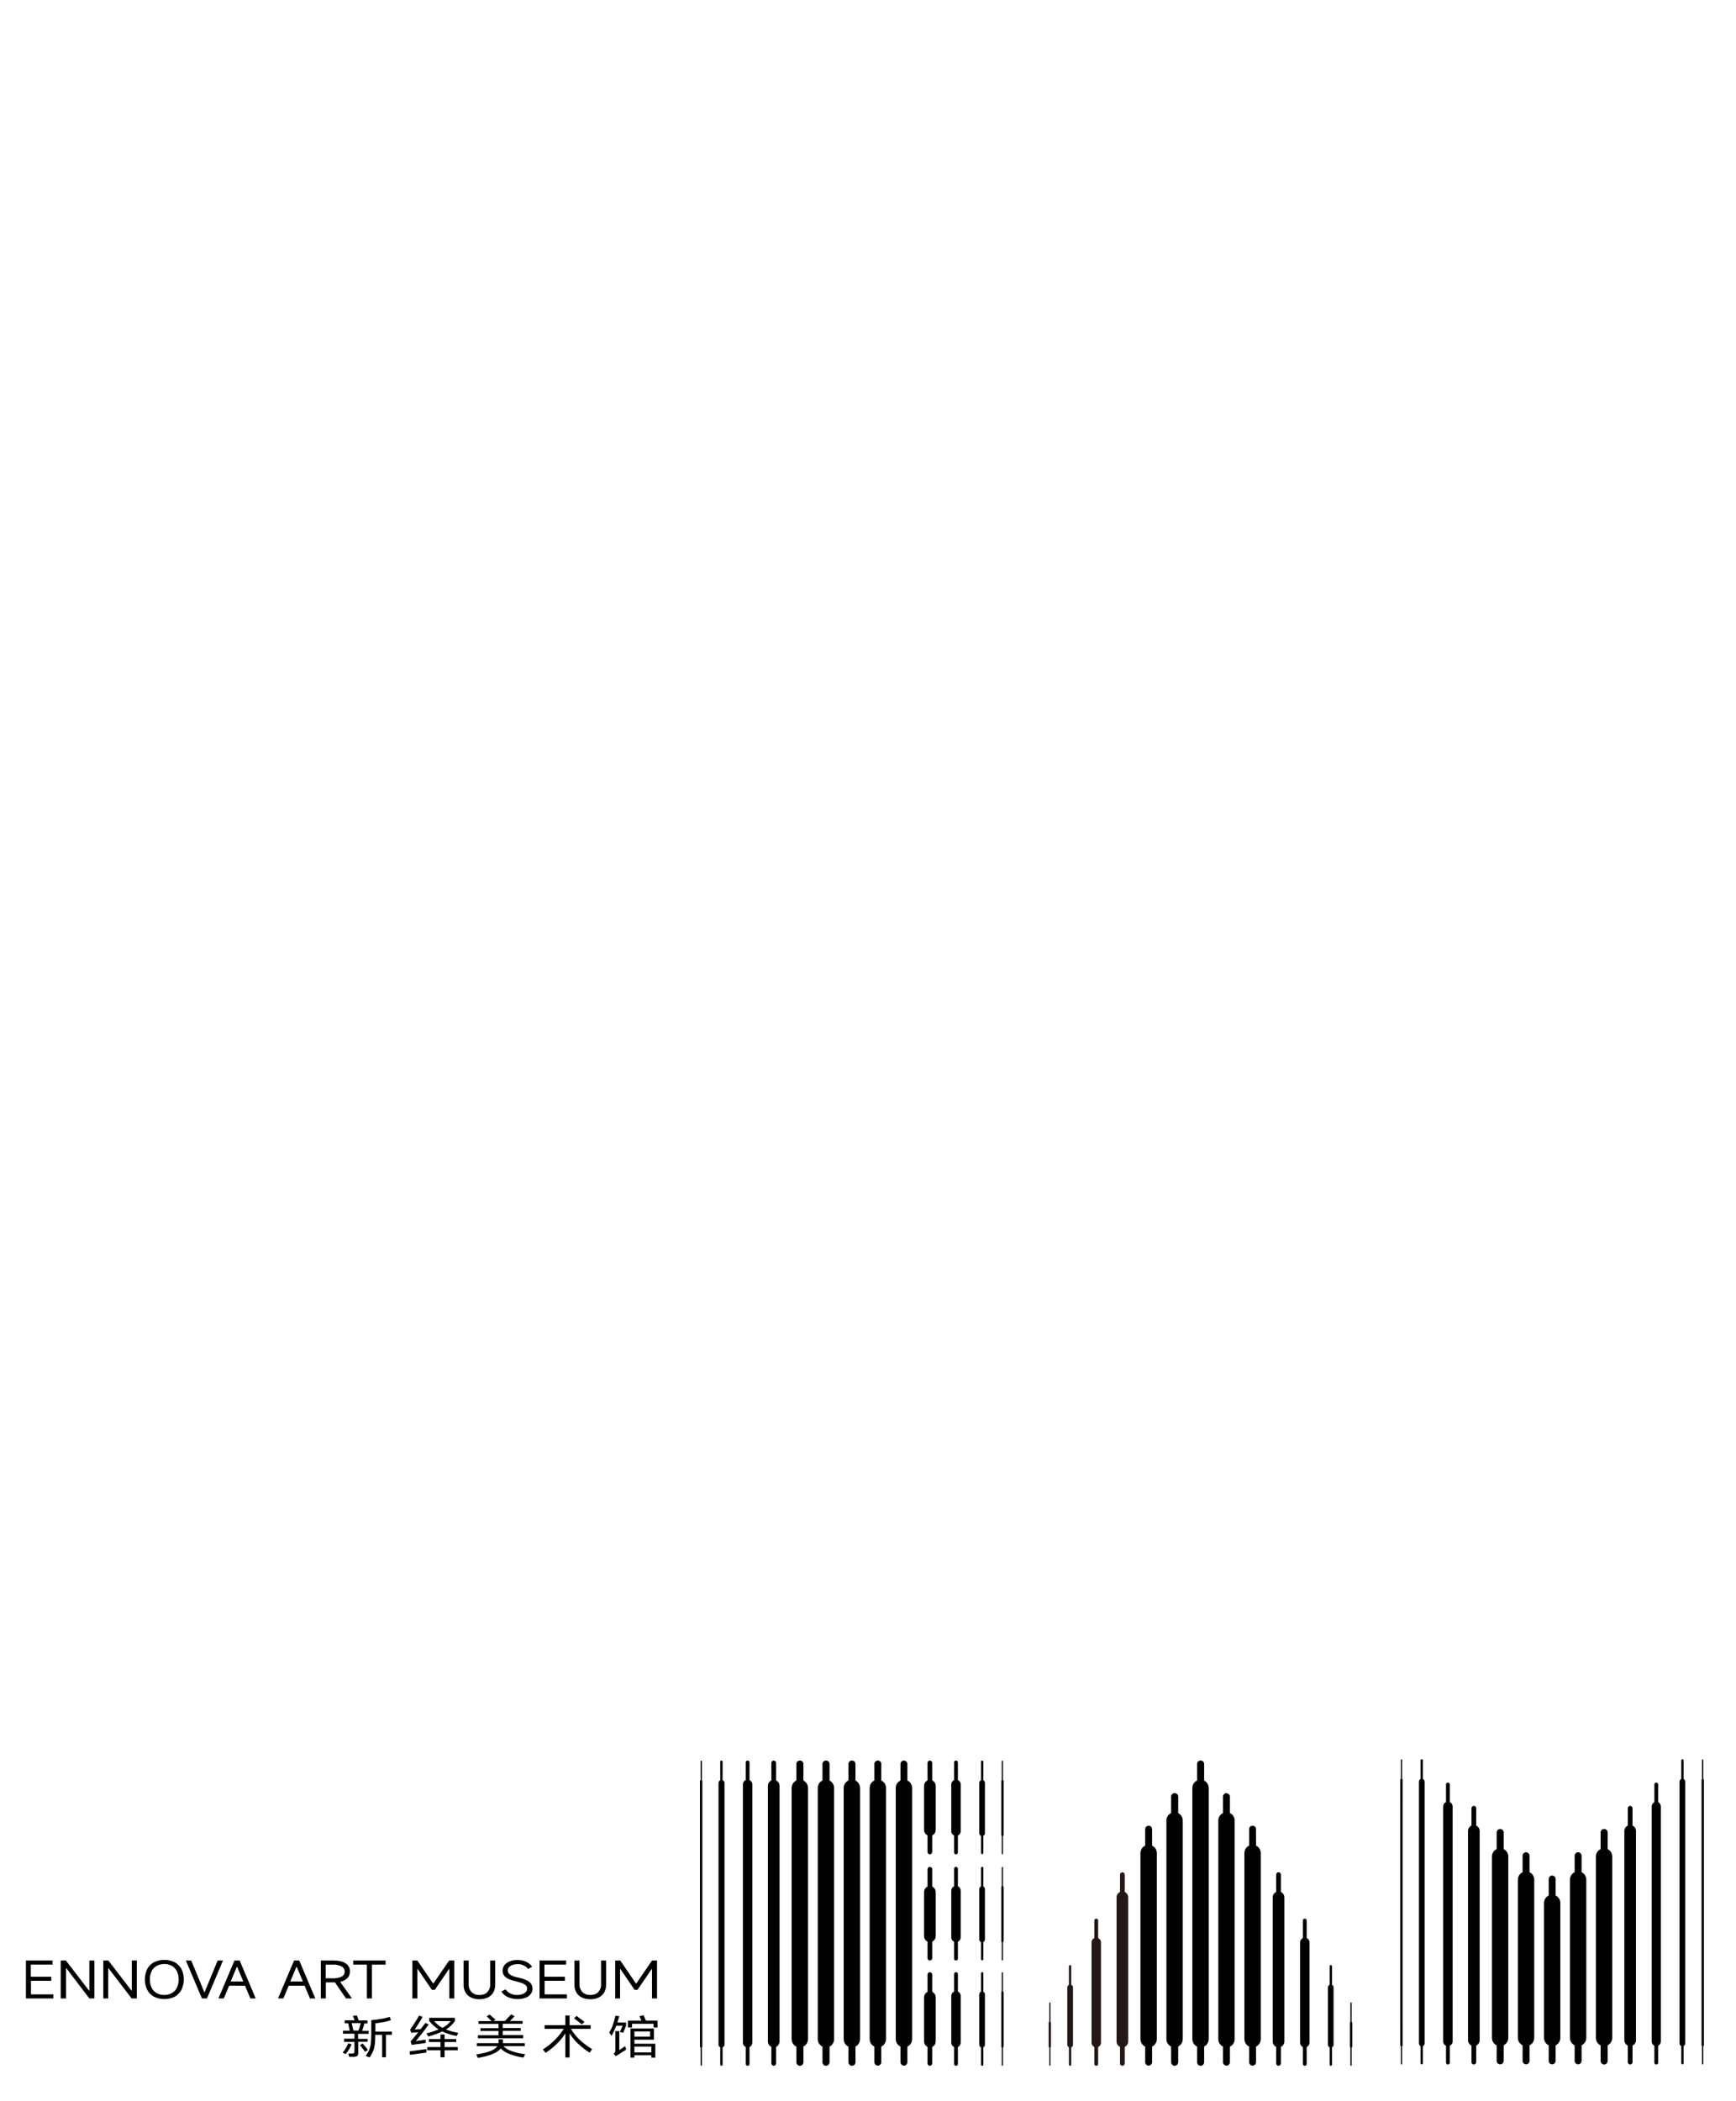 <?xml version="1.0" encoding="UTF-8"?> <svg xmlns="http://www.w3.org/2000/svg" id="a" version="1.1" viewBox="0 0 1103.9 1335.2"><defs><style> .st0 { fill: #231815; } </style></defs><g id="b"><g id="c"><g id="d"><g id="e"><g id="f"><path id="g" d="M541.7,1301.2c-2.9,0-5.2-2.3-5.2-5.2v-159.7c0-2.9,2.3-5.2,5.2-5.2s5.2,2.3,5.2,5.2h0v159.7c0,2.8-2.3,5.2-5.2,5.2h0Z"></path></g><g id="h"><path id="i" d="M558.2,1301.2c-2.8,0-5.2-2.3-5.2-5.2h0v-159.7c0-2.9,2.3-5.2,5.2-5.2s5.2,2.3,5.2,5.2v159.7c0,2.8-2.3,5.2-5.2,5.2h0Z"></path></g><g id="j"><path id="k" d="M574.8,1301.2c-2.8,0-5.2-2.3-5.2-5.2h0v-159.7c0-2.9,2.3-5.2,5.2-5.2s5.2,2.3,5.2,5.2h0v159.7c0,2.8-2.3,5.2-5.2,5.2h0Z"></path></g><g id="l"><path id="m" d="M525.2,1301.2c-2.8,0-5.2-2.3-5.2-5.2h0v-159.7c0-2.9,2.3-5.2,5.2-5.2s5.2,2.3,5.2,5.2h0v159.7c0,2.9-2.3,5.2-5.2,5.2Z"></path></g><g id="n"><path id="o" d="M508.6,1301.2c-2.9,0-5.2-2.3-5.2-5.2h0v-159.7c0-2.9,2.3-5.2,5.2-5.2s5.2,2.3,5.2,5.2v159.7c0,2.8-2.3,5.2-5.2,5.2h0Z"></path></g><path id="p" d="M541.7,1118.9c-1.2,0-2.2,1-2.2,2.2v20c0,1.2,1,2.2,2.3,2.2,1.2,0,2.1-1,2.2-2.2v-20c0-1.2-1-2.2-2.2-2.2Z"></path><path id="q" d="M558.2,1118.9c-1.2,0-2.2,1-2.2,2.2v20c0,1.2,1,2.2,2.2,2.2s2.2-1,2.2-2.2v-20c0-1.2-1-2.2-2.2-2.2Z"></path><path id="r" d="M574.8,1118.9c-1.2,0-2.2,1-2.2,2.2v20c0,1.2,1,2.2,2.2,2.2s2.2-1,2.2-2.2v-20c0-1.2-1-2.2-2.2-2.2Z"></path><path id="s" d="M525.2,1118.9c-1.2,0-2.2,1-2.2,2.2v20c0,1.2,1,2.2,2.3,2.2,1.2,0,2.1-1,2.2-2.2v-20c0-1.2-1-2.2-2.2-2.2Z"></path><path id="t" d="M508.6,1118.9c-1.2,0-2.2,1-2.2,2.2v20c0,1.2,1,2.2,2.3,2.2,1.2,0,2.1-1,2.2-2.2v-20c0-1.2-1-2.2-2.2-2.2h0Z"></path><path id="u" d="M541.7,1285.4c-1.2,0-2.2,1-2.2,2.2v23c0,1.2.9,2.2,2.2,2.3,1.2,0,2.2-.9,2.3-2.2h0v-23.1c0-1.2-1-2.2-2.2-2.2Z"></path><path id="v" d="M558.2,1285.4c-1.2,0-2.2,1-2.2,2.2v23c0,1.2,1,2.2,2.2,2.2s2.2-1,2.2-2.2v-23c0-1.2-1-2.2-2.2-2.2Z"></path><path id="w" d="M574.8,1285.4c-1.2,0-2.2,1-2.2,2.2v23c0,1.2,1,2.2,2.2,2.2s2.2-1,2.2-2.2v-23c0-1.2-1-2.2-2.2-2.2Z"></path><path id="x" d="M525.2,1285.4c-1.2,0-2.2,1-2.2,2.2v23c0,1.2.9,2.2,2.2,2.3,1.2,0,2.2-.9,2.3-2.2h0v-23.1c0-1.2-1-2.2-2.2-2.2Z"></path><path id="y" d="M508.6,1285.4c-1.2,0-2.2,1-2.2,2.2v23c0,1.2.9,2.2,2.2,2.3,1.2,0,2.2-.9,2.3-2.2h0v-23.1c0-1.2-1-2.2-2.2-2.2h0Z"></path><g id="z"><g id="aa"><path id="ab" d="M591.3,1166.8c-2,0-3.7-1.7-3.7-3.7h0v-28.2c0-2,1.7-3.7,3.7-3.7s3.7,1.7,3.7,3.7v28.2c0,2-1.7,3.7-3.7,3.7h0Z"></path></g><g id="ac"><path id="ad" d="M607.9,1166.8c-1.6,0-3-1.3-3-3h0v-29.7c0-1.6,1.3-3,3-3s3,1.3,3,3h0v29.7c0,1.6-1.3,3-3,3h0Z"></path></g><g id="ae"><path id="af" d="M624.5,1166.9c-1,0-1.8-.8-1.8-1.8v-32c0-1,.8-1.8,1.8-1.8s1.8.8,1.8,1.8v32c0,1-.8,1.8-1.8,1.8h0Z"></path></g><g id="ag"><path id="ah" d="M637.4,1166.9c-.4,0-.7-.3-.7-.7v-34.2c0-.4.4-.7.8-.7.4,0,.7.3.7.7v34.2c0,.4-.3.7-.7.7h0Z"></path></g><path id="ai" d="M591.3,1118.9c-.8,0-1.5.7-1.5,1.5h0v21.5c0,.8.7,1.5,1.5,1.5s1.5-.7,1.5-1.5v-21.5c0-.8-.7-1.5-1.5-1.5h0Z"></path><path id="aj" d="M607.9,1118.9c-.7,0-1.2.5-1.2,1.2v22.1c0,.7.5,1.2,1.2,1.2s1.2-.5,1.2-1.2v-22.1c0-.7-.5-1.2-1.2-1.2Z"></path><path id="ak" d="M624.5,1118.9c-.4,0-.7.3-.7.7h0v23c0,.4.4.7.8.7.4,0,.7-.3.7-.7v-23c0-.4-.3-.7-.7-.7h0Z"></path><path id="al" d="M637.4,1118.9c-.2,0-.4.2-.4.4h0v23.8c0,.2.2.4.4.4s.4-.2.4-.4v-23.8c0-.2-.2-.4-.4-.4h0Z"></path><path id="am" d="M591.3,1151c-.8,0-1.5.7-1.5,1.5h0v24.5c0,.8.7,1.5,1.5,1.5s1.5-.7,1.5-1.5v-24.5c0-.8-.7-1.5-1.5-1.5h0Z"></path><path id="an" d="M607.9,1151c-.7,0-1.2.5-1.2,1.2v25.1c0,.7.5,1.2,1.2,1.2s1.2-.5,1.2-1.2v-25.1c0-.7-.5-1.2-1.2-1.2Z"></path><path id="ao" d="M624.5,1151c-.4,0-.7.3-.7.7h0v26c0,.4.4.7.8.7.4,0,.7-.3.7-.7v-26c0-.4-.3-.7-.7-.7h0Z"></path><path id="ap" d="M637.4,1151c-.2,0-.4.2-.4.4h0v26.7c0,.2.2.4.4.4s.4-.2.4-.4h0v-26.7c0-.2-.2-.4-.4-.4h0Z"></path></g><g id="aq"><g id="ar"><path id="as" d="M591.3,1234.3c-2,0-3.7-1.7-3.7-3.7v-28.2c0-2,1.7-3.7,3.7-3.7s3.7,1.7,3.7,3.7h0v28.2c0,2-1.7,3.7-3.7,3.7h0Z"></path></g><g id="at"><path id="au" d="M607.9,1234.3c-1.6,0-3-1.3-3-3h0v-29.7c0-1.6,1.3-3,3-3s3,1.3,3,3v29.7c0,1.6-1.3,3-3,3h0Z"></path></g><g id="av"><path id="aw" d="M624.5,1234.4c-1,0-1.8-.8-1.8-1.8v-32c0-1,.8-1.8,1.8-1.8s1.8.8,1.8,1.8v32c0,1-.8,1.8-1.8,1.8h0Z"></path></g><g id="ax"><path id="ay" d="M637.4,1234.4c-.4,0-.7-.3-.7-.7h0v-34.2c0-.4.3-.8.7-.8.4,0,.8.3.8.7h0v34.2c0,.4-.3.7-.7.7h0Z"></path></g><path id="az" d="M591.3,1186.5c-.8,0-1.5.7-1.5,1.5v21.5c0,.8.7,1.5,1.5,1.5s1.5-.7,1.5-1.5v-21.5c0-.8-.7-1.5-1.5-1.5Z"></path><path id="ba" d="M607.9,1186.5c-.7,0-1.2.5-1.2,1.2v22.1c0,.7.5,1.2,1.2,1.2s1.2-.5,1.2-1.2h0v-22.1c0-.7-.5-1.2-1.2-1.2h0Z"></path><path id="bb" d="M624.5,1186.5c-.4,0-.7.3-.7.7v23c0,.4.3.8.7.8.4,0,.8-.3.8-.7h0v-23.1c0-.4-.3-.7-.7-.7h0Z"></path><path id="bc" d="M637.4,1186.5c-.2,0-.4.2-.4.4v23.8c0,.2.2.4.4.4s.4-.2.4-.4h0v-23.8c0-.2-.2-.4-.4-.4h0Z"></path><path id="bd" d="M591.3,1218.5c-.8,0-1.5.7-1.5,1.5v24.5c0,.8.7,1.5,1.5,1.5s1.5-.7,1.5-1.5v-24.5c0-.8-.7-1.5-1.5-1.5h0Z"></path><path id="be" d="M607.9,1218.5c-.7,0-1.2.5-1.2,1.2v25.1c0,.7.5,1.2,1.2,1.2s1.2-.5,1.2-1.2h0v-25.1c0-.7-.5-1.2-1.2-1.2h0Z"></path><path id="bf" d="M624.5,1218.5c-.4,0-.7.3-.7.7v26c0,.4.4.7.8.7.4,0,.7-.3.7-.7v-26c0-.4-.3-.7-.7-.7h0Z"></path><path id="bg" d="M637.4,1218.5c-.2,0-.4.2-.4.4v26.7c0,.2.2.4.4.4s.4-.2.4-.4v-26.7c0-.2-.2-.4-.4-.4h0Z"></path></g><g id="bh"><g id="bi"><path id="bj" d="M591.3,1301.2c-2,0-3.7-1.7-3.7-3.7v-28.2c0-2,1.7-3.7,3.7-3.7s3.7,1.7,3.7,3.7h0v28.2c0,2-1.7,3.7-3.7,3.7h0Z"></path></g><g id="bk"><path id="bl" d="M607.9,1301.2c-1.6,0-3-1.3-3-3h0v-29.7c0-1.6,1.3-3,3-3s3,1.3,3,3h0v29.7c0,1.6-1.3,3-3,3h0Z"></path></g><g id="bm"><path id="bn" d="M624.5,1301.3c-1,0-1.8-.8-1.8-1.8v-32c0-1,.8-1.8,1.8-1.8s1.8.8,1.8,1.8v32c0,1-.8,1.8-1.8,1.8Z"></path></g><g id="bo"><path id="bp" d="M637.4,1301.3c-.4,0-.7-.3-.7-.7h0v-34.2c0-.4.3-.8.7-.8.4,0,.8.3.8.7h0v34.2c0,.4-.3.7-.7.7h0Z"></path></g><path id="bq" d="M591.3,1253.4c-.8,0-1.5.7-1.5,1.5v21.5c0,.8.7,1.5,1.5,1.5s1.5-.7,1.5-1.5v-21.5c0-.8-.7-1.5-1.5-1.5Z"></path><path id="br" d="M607.9,1253.4c-.7,0-1.2.5-1.2,1.2v22.1c0,.7.5,1.2,1.2,1.2s1.2-.5,1.2-1.2h0v-22.1c0-.7-.5-1.2-1.2-1.2h0Z"></path><path id="bs" d="M624.5,1253.4c-.4,0-.7.3-.7.7h0v23c0,.4.4.7.8.7.4,0,.7-.3.7-.7v-23c0-.4-.3-.7-.7-.7h0Z"></path><path id="bt" d="M637.4,1253.4c-.2,0-.4.2-.4.4v23.8c0,.2.2.4.4.4s.4-.2.4-.4h0v-23.8c0-.2-.2-.4-.4-.4h0Z"></path><path id="bu" d="M591.3,1285.4c-.8,0-1.5.7-1.5,1.5v24.5c0,.8.7,1.5,1.5,1.5s1.5-.7,1.5-1.5v-24.5c0-.8-.7-1.5-1.5-1.5Z"></path><path id="bv" d="M607.9,1285.4c-.7,0-1.2.5-1.2,1.2v25.1c0,.7.5,1.2,1.2,1.2s1.2-.5,1.2-1.2h0v-25.1c0-.7-.5-1.2-1.2-1.2h0Z"></path><path id="bw" d="M624.5,1285.4c-.4,0-.7.3-.7.7v26c0,.4.3.8.7.8.4,0,.8-.3.8-.7h0v-26c0-.4-.3-.7-.7-.7h0Z"></path><path id="bx" d="M637.4,1285.4c-.2,0-.4.2-.4.4v26.7c0,.2.2.4.4.4s.4-.2.4-.4v-26.7c0-.2-.2-.4-.4-.4Z"></path></g><g id="by"><g id="bz"><path id="ca" d="M492,1301.2c2,0,3.7-1.7,3.7-3.7v-162.6c0-2-1.7-3.7-3.7-3.7s-3.7,1.7-3.7,3.7v162.6c0,2,1.6,3.7,3.7,3.7h0Z"></path></g><g id="cb"><path id="cc" d="M475.4,1301.2c1.6,0,3-1.3,3-3h0v-164.1c0-1.6-1.3-3-3-3s-3,1.3-3,3h0v164.1c0,1.6,1.3,3,3,3h0Z"></path></g><g id="cd"><path id="ce" d="M458.8,1301.3c1,0,1.9-.8,1.9-1.8v-166.4c0-1-.8-1.8-1.9-1.8s-1.9.8-1.9,1.8v166.4c0,1,.8,1.8,1.9,1.8Z"></path></g><g id="cf"><path id="cg" d="M445.9,1301.3c.4,0,.7-.3.7-.7h0v-168.6c0-.4-.4-.7-.8-.7-.4,0-.7.3-.7.7v168.6c0,.4.3.7.7.7Z"></path></g><path id="ch" d="M492,1118.9c.8,0,1.5.7,1.5,1.5h0v21.5c0,.8-.7,1.5-1.5,1.5s-1.5-.7-1.5-1.5v-21.5c0-.8.7-1.5,1.5-1.5h0Z"></path><path id="ci" d="M475.4,1118.9c.6,0,1.2.5,1.2,1.2v22.1c0,.7-.5,1.2-1.2,1.2s-1.2-.5-1.2-1.2v-22.1c0-.7.5-1.2,1.2-1.2Z"></path><path id="cj" d="M458.8,1118.9c.4,0,.7.3.7.7h0v23c0,.4-.4.7-.8.7-.4,0-.7-.3-.7-.7v-23c0-.4.3-.7.7-.7Z"></path><path id="ck" d="M445.9,1118.9c.2,0,.4.2.4.4h0v23.8c0,.2-.2.4-.4.4s-.4-.2-.4-.4v-23.8c0-.2.2-.4.4-.4h0Z"></path><path id="cl" d="M492,1285.4c.8,0,1.5.7,1.5,1.5v24.5c0,.8-.7,1.5-1.5,1.5s-1.5-.7-1.5-1.5v-24.5c0-.8.7-1.5,1.5-1.5h0Z"></path><path id="cm" d="M475.4,1285.4c.6,0,1.2.5,1.2,1.2v25.1c0,.7-.5,1.2-1.2,1.2s-1.2-.5-1.2-1.2h0v-25.1c0-.7.5-1.2,1.2-1.2h0Z"></path><path id="cn" d="M458.8,1285.4c.4,0,.7.3.7.7v26c0,.4-.3.8-.7.8s-.8-.3-.8-.7h0v-26c0-.4.3-.7.7-.7h0Z"></path><path id="co" d="M445.9,1285.4c.2,0,.4.2.4.4v26.7c0,.2-.2.4-.4.4s-.4-.2-.4-.4v-26.7c0-.2.2-.4.4-.4Z"></path></g></g><g id="cp"><g id="cq"><path id="cr" d="M763.4,1301.2c-2.8,0-5.2-2.3-5.2-5.2h0v-159.7c0-2.9,2.3-5.2,5.2-5.2s5.2,2.3,5.2,5.2v159.7c0,2.8-2.3,5.2-5.2,5.2h0Z"></path></g><g id="cs"><path id="ct" d="M779.9,1301.2c-2.8,0-5.2-2.3-5.2-5.2h0v-139c0-2.9,2.3-5.2,5.2-5.2s5.2,2.3,5.2,5.2h0v139c0,2.9-2.3,5.2-5.2,5.2Z"></path></g><g id="cu"><path id="cv" d="M796.5,1301.2c-2.8,0-5.2-2.3-5.2-5.2h0v-118.3c0-2.9,2.3-5.2,5.2-5.2s5.2,2.3,5.2,5.2v118.3c0,2.8-2.3,5.2-5.2,5.2h0Z"></path></g><g id="cw"><path id="cx" d="M746.9,1301.2c-2.8,0-5.2-2.3-5.2-5.2h0v-139c0-2.9,2.3-5.2,5.2-5.2s5.2,2.3,5.2,5.2h0v139c0,2.8-2.3,5.2-5.2,5.2h0Z"></path></g><g id="cy"><path id="cz" d="M730.4,1301.2c-2.8,0-5.2-2.3-5.2-5.2h0v-118.3c0-2.9,2.3-5.2,5.2-5.2s5.2,2.3,5.2,5.2v118.3c0,2.8-2.3,5.2-5.2,5.2h0Z"></path></g><path id="da" d="M763.4,1118.9c-1.2,0-2.2,1-2.2,2.2v20c0,1.2,1,2.2,2.3,2.2,1.2,0,2.1-1,2.2-2.2v-20c0-1.2-1-2.2-2.2-2.2Z"></path><path id="db" d="M779.9,1139.6c-1.2,0-2.2,1-2.2,2.2h0v20.1c0,1.2,1,2.2,2.2,2.2s2.2-1,2.2-2.2v-20c0-1.2-1-2.2-2.2-2.2h0Z"></path><path id="dc" d="M796.5,1160.3c-1.2,0-2.2,1-2.2,2.2h0v20c0,1.2,1,2.2,2.2,2.2s2.2-1,2.2-2.2h0v-20c0-1.2-1-2.2-2.2-2.2Z"></path><path id="dd" d="M746.9,1139.6c-1.2,0-2.2,1-2.2,2.2v20c0,1.2.9,2.2,2.2,2.3,1.2,0,2.2-.9,2.3-2.2h0v-20.1c0-1.2-1-2.2-2.2-2.2Z"></path><path id="de" d="M730.4,1160.3c-1.2,0-2.2,1-2.2,2.2v20c0,1.2,1,2.2,2.2,2.2s2.2-1,2.2-2.2h0v-20c0-1.2-1-2.2-2.2-2.2Z"></path><path id="df" d="M763.4,1285.4c-1.2,0-2.2,1-2.2,2.2v23c0,1.2.9,2.2,2.2,2.3,1.2,0,2.2-.9,2.3-2.2h0v-23.1c0-1.2-1-2.2-2.2-2.2Z"></path><path id="dg" d="M779.9,1285.4c-1.2,0-2.2,1-2.2,2.2h0v23c0,1.2,1,2.2,2.2,2.2s2.2-1,2.2-2.2v-23c0-1.2-1-2.2-2.2-2.2h0Z"></path><path id="dh" d="M796.5,1285.4c-1.2,0-2.2,1-2.2,2.2v23c0,1.2,1,2.2,2.2,2.2s2.2-1,2.2-2.2v-23c0-1.2-1-2.2-2.2-2.2Z"></path><path id="di" d="M746.9,1285.4c-1.2,0-2.2,1-2.2,2.2v23c0,1.2.9,2.2,2.2,2.3,1.2,0,2.2-.9,2.3-2.2h0v-23.1c0-1.2-1-2.2-2.2-2.2Z"></path><path id="dj" d="M730.4,1285.4c-1.2,0-2.2,1-2.2,2.2v23c0,1.2,1,2.2,2.2,2.2s2.2-1,2.2-2.2v-23c0-1.2-1-2.2-2.2-2.2Z"></path><g id="dk"><g id="dl"><path id="dm" d="M813,1301.2c-2,0-3.7-1.7-3.7-3.7v-91.7c0-2,1.7-3.7,3.7-3.7s3.7,1.7,3.7,3.7v91.7c0,2-1.7,3.7-3.7,3.7h0Z"></path></g><g id="dn"><path id="do" d="M829.7,1301.2c-1.6,0-3-1.3-3-3h0v-63.7c0-1.6,1.3-3,3-3s3,1.3,3,3v63.7c0,1.6-1.3,3-3,3h0Z"></path></g><g id="dp"><path id="dq" d="M846.2,1301.3c-1,0-1.8-.8-1.8-1.8v-36.4c0-1,.8-1.8,1.8-1.8s1.8.8,1.8,1.8v36.4c0,1-.8,1.8-1.8,1.8Z"></path></g><g id="dr"><path id="ds" d="M859.1,1301.3c-.4,0-.7-.3-.7-.7v-15c0-.4.4-.7.8-.7.4,0,.7.3.7.7v15c0,.4-.3.7-.7.7h0Z"></path></g><path id="dt" d="M813,1189.9c-.8,0-1.5.7-1.5,1.5h0v21.5c0,.8.7,1.5,1.5,1.5s1.5-.7,1.5-1.5v-21.5c0-.8-.7-1.5-1.5-1.5h0Z"></path><path id="du" d="M829.7,1219.4c-.7,0-1.2.5-1.2,1.2v22.1c0,.7.5,1.2,1.2,1.2s1.2-.5,1.2-1.2v-22.1c0-.7-.5-1.2-1.2-1.2Z"></path><path id="dv" d="M846.2,1248.9c-.4,0-.7.3-.7.7h0v23c0,.4.3.8.7.8.4,0,.8-.3.8-.7h0v-23.1c0-.4-.3-.7-.7-.7h0Z"></path><path id="dw" d="M859.1,1272.6c-.2,0-.4.2-.4.4h0v17.8c0,.2.2.4.4.4s.4-.2.4-.4h0v-17.8c0-.2-.2-.4-.4-.4h0Z"></path><path id="dx" d="M813,1285.4c-.8,0-1.5.7-1.5,1.5v24.5c0,.8.7,1.5,1.5,1.5s1.5-.7,1.5-1.5v-24.5c0-.8-.7-1.5-1.5-1.5h0Z"></path><path id="dy" d="M829.7,1285.4c-.7,0-1.2.5-1.2,1.2v25.1c0,.7.5,1.2,1.2,1.2s1.2-.5,1.2-1.2h0v-25.1c0-.7-.5-1.2-1.2-1.2h0Z"></path><path id="dz" d="M846.2,1285.4c-.4,0-.7.3-.7.7v26c0,.4.3.8.7.8.4,0,.8-.3.8-.7h0v-26c0-.4-.3-.7-.7-.7h0Z"></path><path id="ea" d="M859.1,1291.3c-.2,0-.4.2-.4.4v20.8c0,.2.2.4.4.4s.4-.2.4-.4h0v-20.8c0-.2-.2-.4-.4-.4h0Z"></path></g><g id="eb"><g id="ec"><path id="ed" class="st0" d="M713.7,1301.2c2,0,3.7-1.7,3.7-3.7v-91.7c0-2-1.7-3.7-3.7-3.7s-3.7,1.7-3.7,3.7v91.7c0,2,1.7,3.7,3.7,3.7h0Z"></path></g><g id="ee"><path id="ef" class="st0" d="M697.1,1301.2c1.6,0,3-1.3,3-3h0v-63.7c0-1.6-1.3-3-3-3s-3,1.3-3,3v63.7c0,1.6,1.3,3,3,3h0Z"></path></g><g id="eg"><path id="eh" class="st0" d="M680.5,1301.3c1,0,1.8-.8,1.8-1.8v-36.4c0-1-.8-1.8-1.8-1.8s-1.8.8-1.8,1.8v36.4c0,1,.8,1.8,1.8,1.8Z"></path></g><g id="ei"><path id="ej" class="st0" d="M667.6,1301.3c.4,0,.7-.3.7-.7h0v-15c0-.4-.4-.7-.8-.7-.4,0-.7.3-.7.7v15c0,.4.3.7.7.7h0Z"></path></g><path id="ek" class="st0" d="M713.7,1189.9c.8,0,1.5.7,1.5,1.5h0v21.5c0,.8-.7,1.5-1.5,1.5s-1.5-.7-1.5-1.5v-21.5c0-.8.7-1.5,1.5-1.5h0Z"></path><path id="el" class="st0" d="M697.1,1219.4c.7,0,1.2.5,1.2,1.2h0v22.1c0,.7-.5,1.2-1.2,1.2s-1.2-.5-1.2-1.2v-22.1c0-.7.5-1.2,1.2-1.2Z"></path><path id="em" class="st0" d="M680.5,1248.9c.4,0,.7.3.7.7v23c0,.4-.3.8-.7.8-.4,0-.8-.3-.8-.7h0v-23.1c0-.4.3-.7.7-.7h0Z"></path><path id="en" class="st0" d="M667.6,1272.6c.2,0,.4.2.4.4h0v17.8c0,.2-.2.4-.4.4s-.4-.2-.4-.4h0v-17.8c0-.2.2-.4.4-.4h0Z"></path><path id="eo" class="st0" d="M713.7,1285.4c.8,0,1.5.7,1.5,1.5v24.5c0,.8-.7,1.5-1.5,1.5s-1.5-.7-1.5-1.5v-24.5c0-.8.7-1.5,1.5-1.5Z"></path><path id="ep" class="st0" d="M697.1,1285.4c.7,0,1.2.5,1.2,1.2v25.1c0,.7-.5,1.2-1.2,1.2s-1.2-.5-1.2-1.2h0v-25.1c0-.7.5-1.2,1.2-1.2h0Z"></path><path id="eq" class="st0" d="M680.5,1285.4c.4,0,.7.3.7.7v26c0,.4-.3.8-.7.8-.4,0-.8-.3-.8-.7h0v-26c0-.4.3-.7.7-.7h0Z"></path><path id="er" class="st0" d="M667.6,1291.3c.2,0,.4.2.4.4h0v20.8c0,.2-.2.4-.4.4s-.4-.2-.4-.4h0v-20.8c0-.2.2-.4.4-.4h0Z"></path></g></g><g id="es"><g id="et"><path id="eu" d="M987,1300.4c-2.8,0-5.2-2.3-5.2-5.2h0v-85.8c0-2.9,2.3-5.2,5.2-5.2s5.2,2.3,5.2,5.2h0v85.8c0,2.8-2.3,5.2-5.2,5.2h0Z"></path></g><g id="ev"><path id="ew" d="M1003.5,1300.4c-2.8,0-5.2-2.3-5.2-5.2h0v-100.6c0-2.9,2.3-5.2,5.2-5.2s5.2,2.3,5.2,5.2h0v100.6c0,2.8-2.3,5.2-5.2,5.2h0Z"></path></g><g id="ex"><path id="ey" d="M1020,1300.4c-2.9,0-5.2-2.3-5.2-5.2v-115.3c0-2.9,2.3-5.2,5.2-5.2s5.2,2.3,5.2,5.2v115.3c0,2.8-2.3,5.2-5.2,5.2h0Z"></path></g><g id="ez"><path id="fa" d="M970.4,1300.4c-2.8,0-5.2-2.3-5.2-5.2h0v-100.6c0-2.9,2.3-5.2,5.2-5.2s5.2,2.3,5.2,5.2h0v100.6c0,2.8-2.3,5.2-5.2,5.2h0Z"></path></g><g id="fb"><path id="fc" d="M953.9,1300.4c-2.9,0-5.2-2.3-5.2-5.2v-115.3c0-2.9,2.3-5.2,5.2-5.2s5.2,2.3,5.2,5.2v115.3c0,2.8-2.3,5.2-5.2,5.2h0Z"></path></g><path id="fd" d="M987,1192c-1.2,0-2.2,1-2.2,2.2v20c0,1.2,1,2.2,2.2,2.2s2.2-1,2.2-2.2v-20c0-1.2-1-2.2-2.2-2.2Z"></path><path id="fe" d="M1003.5,1177.2c-1.2,0-2.2,1-2.2,2.2h0v20c0,1.2,1,2.2,2.2,2.2s2.2-1,2.2-2.2h0v-20c0-1.2-1-2.2-2.2-2.2Z"></path><path id="ff" d="M1020,1162.4c-1.2,0-2.2,1-2.2,2.2v20c0,1.2.9,2.2,2.2,2.3,1.2,0,2.2-.9,2.3-2.2h0v-20.1c0-1.2-1-2.2-2.2-2.2h0Z"></path><path id="fg" d="M970.4,1177.2c-1.2,0-2.2,1-2.2,2.2v20c0,1.2,1,2.2,2.2,2.2s2.2-1,2.2-2.2h0v-20c0-1.2-1-2.2-2.2-2.2Z"></path><path id="fh" d="M953.9,1162.4c-1.2,0-2.2,1-2.2,2.2v20c0,1.2.9,2.2,2.2,2.3,1.2,0,2.2-.9,2.3-2.2h0v-20.1c0-1.2-1-2.2-2.2-2.2Z"></path><path id="fi" d="M987,1284.6c-1.2,0-2.2,1-2.2,2.2v23c0,1.2,1,2.2,2.2,2.2s2.2-1,2.2-2.2h0v-23c0-1.2-1-2.2-2.2-2.2h0Z"></path><path id="fj" d="M1003.5,1284.6c-1.2,0-2.2,1-2.2,2.2v23c0,1.2,1,2.2,2.2,2.2s2.2-1,2.2-2.2h0v-23c0-1.2-1-2.2-2.2-2.2h0Z"></path><path id="fk" d="M1020,1284.6c-1.2,0-2.2,1-2.2,2.2v23c0,1.2.9,2.2,2.2,2.3,1.2,0,2.2-.9,2.3-2.2h0v-23.1c0-1.2-1-2.2-2.2-2.2h0Z"></path><path id="fl" d="M970.4,1284.6c-1.2,0-2.2,1-2.2,2.2v23c0,1.2,1,2.2,2.2,2.2s2.2-1,2.2-2.2h0v-23c0-1.2-1-2.2-2.2-2.2h0Z"></path><path id="fm" d="M953.9,1284.6c-1.2,0-2.2,1-2.2,2.2v23c0,1.2,1,2.2,2.3,2.2,1.2,0,2.1-1,2.2-2.2v-23c0-1.2-1-2.2-2.2-2.2Z"></path><g id="fn"><g id="fo"><path id="fp" d="M1036.6,1300.4c-2,0-3.7-1.7-3.7-3.7h0v-133.1c0-2,1.7-3.7,3.7-3.7s3.7,1.7,3.7,3.7v133.1c0,2-1.7,3.7-3.7,3.7h0Z"></path></g><g id="fq"><path id="fr" d="M1053.2,1300.4c-1.6,0-2.9-1.3-2.9-3h0v-149.3c0-1.6,1.3-3,2.9-3s2.9,1.3,2.9,3h0v149.3c0,1.6-1.3,3-2.9,3h0Z"></path></g><g id="fs"><path id="ft" d="M1069.8,1300.5c-1,0-1.8-.8-1.8-1.8v-166.4c0-1,.8-1.8,1.8-1.8s1.8.8,1.8,1.8v166.4c0,1-.8,1.8-1.8,1.8h0Z"></path></g><g id="fu"><path id="fv" d="M1082.7,1300.5c-.4,0-.7-.3-.7-.7v-168.6c0-.4.4-.7.8-.7.4,0,.7.3.7.7v168.6c0,.4-.3.7-.7.7h0Z"></path></g><path id="fw" d="M1036.6,1147.7c-.8,0-1.5.7-1.5,1.5h0v21.5c0,.8.7,1.5,1.5,1.5s1.5-.7,1.5-1.5h0v-21.5c0-.8-.7-1.5-1.5-1.5h0Z"></path><path id="fx" d="M1053.2,1132.9c-.7,0-1.2.5-1.2,1.2h0v22.1c0,.7.5,1.2,1.2,1.2s1.2-.5,1.2-1.2v-22.1c0-.7-.5-1.2-1.2-1.2h0Z"></path><path id="fy" d="M1069.8,1118.1c-.4,0-.7.3-.7.7h0v23c0,.4.3.8.7.8.4,0,.8-.3.8-.7h0v-23.1c0-.4-.3-.7-.7-.7h0Z"></path><path id="fz" d="M1082.7,1118.1c-.2,0-.4.2-.4.4h0v23.8c0,.2.2.4.4.4s.4-.2.4-.4v-23.8c0-.2-.2-.4-.4-.4h0Z"></path><path id="ga" d="M1036.6,1284.6c-.8,0-1.5.7-1.5,1.5h0v24.5c0,.8.7,1.5,1.5,1.5s1.5-.7,1.5-1.5v-24.5c0-.8-.7-1.5-1.5-1.5h0Z"></path><path id="gb" d="M1053.2,1284.6c-.7,0-1.2.5-1.2,1.2v25.1c0,.7.5,1.2,1.2,1.2s1.2-.5,1.2-1.2v-25.1c0-.7-.5-1.2-1.2-1.2h0Z"></path><path id="gc" d="M1069.8,1284.6c-.4,0-.7.3-.7.7v26c0,.4.4.7.8.7.4,0,.7-.3.7-.7v-26c0-.4-.3-.7-.7-.7h0Z"></path><path id="gd" d="M1082.7,1284.6c-.2,0-.4.2-.4.4v26.7c0,.2.2.4.4.4s.4-.2.4-.4h0v-26.7c0-.2-.2-.4-.4-.4h0Z"></path></g><g id="ge"><g id="gf"><path id="gg" d="M937.2,1300.4c2,0,3.7-1.7,3.7-3.7h0v-133.1c0-2-1.7-3.7-3.7-3.7s-3.7,1.7-3.7,3.7v133.1c0,2,1.7,3.7,3.7,3.7h0Z"></path></g><g id="gh"><path id="gi" d="M920.7,1300.4c1.6,0,3-1.3,3-3h0v-149.3c0-1.6-1.3-3-3-3s-3,1.3-3,3h0v149.3c0,1.6,1.3,3,3,3h0Z"></path></g><g id="gj"><path id="gk" d="M904.1,1300.5c1,0,1.8-.8,1.8-1.8v-166.4c0-1-.8-1.8-1.8-1.8s-1.8.8-1.8,1.8v166.4c0,1,.8,1.8,1.8,1.8h0Z"></path></g><g id="gl"><path id="gm" d="M891.2,1300.5c.4,0,.7-.3.7-.7v-168.6c0-.4-.4-.7-.8-.7-.4,0-.7.3-.7.7v168.6c0,.4.3.7.7.7h0Z"></path></g><path id="gn" d="M937.2,1147.7c.8,0,1.5.7,1.5,1.5h0v21.5c0,.8-.7,1.5-1.5,1.5s-1.5-.7-1.5-1.5h0v-21.5c0-.8.7-1.5,1.5-1.5h0Z"></path><path id="go" d="M920.7,1132.9c.7,0,1.2.5,1.2,1.2h0v22.1c0,.7-.6,1.2-1.2,1.2-.6,0-1.1-.5-1.2-1.2v-22.1c0-.7.5-1.2,1.2-1.2h0Z"></path><path id="gp" d="M904.1,1118.1c.4,0,.7.3.7.7h0v23c0,.4-.3.8-.7.8-.4,0-.8-.3-.8-.7h0v-23.1c0-.4.3-.7.7-.7h0Z"></path><path id="gq" d="M891.2,1118.1c.2,0,.4.2.4.4h0v23.8c0,.2-.2.4-.4.4s-.4-.2-.4-.4v-23.8c0-.2.2-.4.4-.4h0Z"></path><path id="gr" d="M937.2,1284.6c.8,0,1.5.7,1.5,1.5h0v24.5c0,.8-.7,1.5-1.5,1.5s-1.5-.7-1.5-1.5v-24.5c0-.8.7-1.5,1.5-1.5h0Z"></path><path id="gs" d="M920.7,1284.6c.7,0,1.2.5,1.2,1.2v25.1c0,.7-.6,1.2-1.2,1.2-.6,0-1.1-.5-1.2-1.2v-25.1c0-.7.5-1.2,1.2-1.2h0Z"></path><path id="gt" d="M904.1,1284.6c.4,0,.7.3.7.7v26c0,.4-.4.7-.8.7-.4,0-.7-.3-.7-.7v-26c0-.4.3-.7.7-.7h0Z"></path><path id="gu" d="M891.2,1284.6c.2,0,.4.2.4.4h0v26.7c0,.2-.2.4-.4.4s-.4-.2-.4-.4h0v-26.7c0-.2.2-.4.4-.4Z"></path></g></g></g></g><g id="gv"><g id="gw"><path id="gx" d="M223.6,1299.3c-1,2.2-2.2,4.3-3.8,6.2l-1.9-1c.7-.8,1.4-1.7,1.9-2.6.6-1,1.1-2,1.7-3.3l2.1.7h0ZM233.9,1297.6h-6.1v6.9c0,.6,0,1.1-.3,1.7-.2.4-.6.7-1.1.8-.8.2-1.5.3-2.3.2h-2.1l-.5-2.1h1.9c.5,0,.9,0,1.4-.1.2,0,.4-.2.5-.4,0-.3.1-.7.1-1v-5.9h-6.6v-2h6.6v-3.2h-7.3v-1.9h4.3c0-.2-.3-1.5-.8-3.9l-.2-.8h-2.2v-1.9h6.3l-1.1-2.8,2.5-.3c.4,1,.8,2.1,1.2,3.2h5.6v1.9h-2c-.3,1.3-.8,2.8-1.4,4.7h4.1v1.9h-6.7v3.2h6.1v2h0ZM223.6,1285.8c.6,2.2.9,3.8,1.1,4.7h3.3c.4-1.2.9-2.8,1.4-4.7h-5.9ZM230.6,1298.7c.9,1,2,2.3,3.4,4.1l-1.8,1.2c-1.2-1.6-2.4-3-3.3-4.2l1.8-1.1h0ZM249.2,1291.1v2.1h-3.8v14.3h-2.4v-14.3h-4.4c0,2.1,0,4.2-.3,6.2-.2,1.5-.5,2.9-1.1,4.3-.6,1.4-1.4,2.7-2.2,3.9l-2.5-1c.9-1.1,1.6-2.3,2.2-3.6.5-1.3.9-2.7,1.1-4.1.2-2,.3-4,.3-6v-9c2.1-.2,4.2-.4,6.3-.8,1.8-.3,3.6-.7,5.4-1.3l.8,2.1c-1.5.5-3,.9-4.6,1.2-1.8.3-3.5.6-5.3.8v5.3h10.6,0Z"></path><path id="gy" d="M260.7,1305.9l-.2-2.2,10.7-1.4v2.2c.1,0-10.4,1.4-10.4,1.4h0ZM261.5,1292l-.7-2.1c2-2.9,4-5.8,5.7-8.9l2.2.8c-1.5,2.8-3.2,5.5-5,8l3.8-.2c1-1.3,2-2.6,3-3.9l2.1.9c-2.3,3.3-5,6.8-8.2,10.6l6.3-.9v2.1s-8.9,1.2-8.9,1.2l-.7-2.2c1.7-1.9,3.3-3.8,4.8-5.8l-4.4.3h0ZM275.9,1287.6c-1-1-2-2-3-3.2v-2h16.4v2c-1.5,2.2-3.4,4.1-5.7,5.4,2.5,1,5.1,1.7,7.8,2.2l-1,2c-3.2-.6-6.3-1.6-9.2-2.9-2.8,1.3-5.8,2.4-8.8,3.2l-1.2-2c2.6-.6,5.2-1.5,7.7-2.5-1.1-.7-2.1-1.5-3-2.3h0ZM290.1,1297.8h-7.4v3.2h8.4v2h-8.4v4.5h-2.6v-4.5h-8.4v-2h8.4v-3.2h-7.4v-1.9h7.4v-2.9h2.6v2.9h7.4v1.9ZM276.1,1284.5c1.5,1.8,3.2,3.2,5.2,4.3,2.1-1,3.9-2.5,5.3-4.3h-10.5Z"></path><path id="gz" d="M320.1,1300.4c1.4,1.4,3.1,2.5,5,3.1,2.8,1,5.8,1.7,8.8,2l-1,2.2c-3.1-.4-6.1-1.2-9-2.3-2.1-.8-4-2-5.5-3.5-2.1,2.7-7,4.7-14.5,6l-1.1-2.2c7.4-1.1,11.9-2.8,13.5-5.3h-13.1v-1.9h13.8v-2.4h2.8v2.4h13.9v1.9h-13.4ZM332.7,1293.5v1.9h-28.8v-1.9h13.1v-2.7h-11.5v-1.8h11.5v-2.7h-12.7v-1.8h8.3l-3.1-3,1.8-1.2,3.8,3.3-1.4.8h7.4c.6-.6,1.3-1.3,2.1-2.2s1.4-1.5,1.8-2l2.2,1.2-2.9,3h8v1.8h-12.6v2.7h11.4v1.8h-11.4v2.7h13,0Z"></path><path id="ha" d="M363.1,1289.5c1.5,2.5,3.4,4.9,5.5,6.9,2.4,2.2,5,4.2,7.9,5.9l-1.5,2.3c-2.7-1.7-5.1-3.6-7.4-5.7-2.1-2-3.9-4.2-5.4-6.6v15.3h-2.7v-15.3c-1.5,2.4-3.3,4.6-5.4,6.6-2.2,2.2-4.6,4.1-7.2,5.8l-1.7-2.2c2.8-1.7,5.4-3.8,7.7-6.1,2.1-2.1,4-4.5,5.6-7h-12.2v-2.3h13.2v-6.2h2.7v6.2h13.4v2.3h-12.4,0ZM370,1286.6c-1.7-1.4-3.4-2.7-5-3.9l1.6-1.5,5.1,3.8-1.7,1.6h0Z"></path><path id="hb" d="M396,1287.4h-4.1c-.9,2.2-1.9,4.4-3,6.5l-1.5-2.1c.9-1.5,1.7-3,2.2-4.6.7-2,1.3-4,1.8-6.1l2.4.3c-.5,1.8-.9,3.1-1.2,4h5.5v2.1l-1.8,4.4-2.1-.5,1.7-3.9h0ZM393.7,1303l3.8-2.6.7,2.2-6.6,4.2-1.4-1.7c.4-.2.6-.5.9-.8.1-.3.2-.6.2-1v-12.4h2.5v12h0ZM409.2,1280.7l1.5,3.5h7.4v4.4h-2.5v-2.4h-13.7v2.4h-2.6v-4.4h8.6l-1.3-2.8,2.6-.6h0ZM415.9,1296.3h-12.5v2.6h13.3v8.8h-2.5v-1.5h-10.8v1.5h-2.5v-18.5h14.9v7h0ZM413.4,1294.4v-3.3h-10v3.3h10ZM414.2,1304.4v-3.7h-10.8v3.7h10.8Z"></path></g><g id="hc"><path id="hd" d="M19.7,1258.8v8.7h14.2v2.6h-17.4v-24.1h16.9v2.6h-13.8v7.7h13v2.6s-13,0-13,0Z"></path><path id="he" d="M41.8,1270.1h-3.2v-24.1h3.3l14.7,19.1h.2v-19.1h3.2v24.1h-3.2l-14.6-19.2h-.2v19.2Z"></path><path id="hf" d="M68.9,1270.1h-3.2v-24.1h3.2l14.7,19.1h.2v-19.1h3.2v24.1h-3.3l-14.7-19.2h-.2v19.2h0Z"></path><path id="hg" d="M97.9,1269c-1.8-1-3.3-2.5-4.3-4.4-2-4.2-2-9,0-13.2,1-1.8,2.5-3.4,4.3-4.3,4.2-2,9-2,13.2,0,1.8,1,3.3,2.5,4.3,4.3,2,4.2,2,9,0,13.2-1,1.8-2.5,3.4-4.3,4.4-4.2,2-9,2-13.2,0ZM109.3,1266.7c1.4-.8,2.5-2,3.2-3.4,1.5-3.3,1.5-7.2,0-10.5-.7-1.4-1.8-2.6-3.2-3.4-3-1.6-6.6-1.6-9.7,0-1.4.8-2.5,2-3.2,3.4-1.5,3.3-1.5,7.2,0,10.5.7,1.4,1.8,2.6,3.2,3.4,3,1.6,6.6,1.6,9.7,0Z"></path><path id="hh" d="M128.4,1270.1l-10.2-24.1h3.4l8.3,20.1h.2l8.3-20.1h3.4l-10.2,24.1h-3.3,0Z"></path><path id="hi" d="M162.6,1270.1h-3.4l-3.4-8.1h-10.1l-3.4,8.1h-3.4l10.2-24.1h3.3l10.2,24.1h0ZM150.6,1250l-3.9,9.3h8l-3.9-9.3h-.2Z"></path><path id="hj" d="M200.5,1270.1h-3.4l-3.4-8.1h-10.1l-3.4,8.1h-3.4l10.2-24.1h3.3l10.2,24.1h0ZM188.5,1250l-3.9,9.3h8l-3.9-9.3h-.2Z"></path><path id="hk" d="M223.7,1270.1h-3.7l-7-10.2h-5.8v10.2h-3.2v-24.1h8c3.4,0,6,.6,7.8,1.8,1.8,1.1,2.8,3.1,2.7,5.2,0,1.5-.5,3.1-1.6,4.2-1.3,1.2-2.9,2-4.6,2.3l7.5,10.6h0ZM211.7,1257.3c1.9.1,3.8-.3,5.6-1.1,1.2-.6,1.9-1.8,1.9-3.1,0-1.4-.7-2.6-1.9-3.3-1.7-.9-3.6-1.3-5.6-1.2h-4.6v8.7h4.6Z"></path><path id="hl" d="M236.5,1270.1h-3.2v-21.5h-8.7v-2.6h20.6v2.6h-8.7v21.5h0Z"></path><path id="hm" d="M265.4,1270.1h-3.2v-24.1h3.2l10,14.6h.2l10-14.6h3.3v24.1h-3.2v-18.7h-.2l-9,13.2h-1.9l-9-13.2h-.2v18.7h0Z"></path><path id="hn" d="M309.8,1266.1c1.3-1.3,2-3.1,1.9-4.9v-15.2h3.2v15.5c0,1.7-.4,3.3-1.2,4.8-.8,1.4-2.1,2.5-3.5,3.2-3.4,1.5-7.3,1.5-10.7,0-1.5-.7-2.7-1.8-3.5-3.2-.8-1.5-1.3-3.1-1.2-4.8v-15.5h3.2v15.1c-.1,1.8.6,3.6,1.9,5,1.4,1.3,3.2,1.9,5,1.8,1.9,0,3.7-.5,5-1.8h0Z"></path><path id="ho" d="M323,1269.3c-1.7-.8-3.2-2-4.2-3.6l2.7-1.4c.8,1.2,1.9,2.1,3.1,2.7,1.4.6,2.8,1,4.3.9,1.1,0,2.2-.2,3.2-.5.9-.3,1.6-.8,2.3-1.4.5-.6.8-1.3.8-2.1,0-.7-.2-1.5-.7-2-.6-.6-1.4-1.1-2.2-1.4-1.3-.5-2.7-.9-4-1.2-1.5-.4-3.1-.8-4.5-1.4-1.1-.4-2.2-1.1-3-2-.8-1-1.3-2.2-1.2-3.5,0-1.3.4-2.5,1.2-3.5.9-1.1,2-1.9,3.4-2.4,1.6-.6,3.3-.9,5-.8,1.9,0,3.7.3,5.4,1.1,1.5.7,2.8,1.8,3.8,3.1l-2.5,1.5c-.8-1-1.8-1.8-3-2.3-1.2-.6-2.5-.9-3.8-.8-1.1,0-2.1.2-3.2.5-.9.3-1.6.8-2.2,1.4-.5.5-.8,1.2-.8,2,0,.9.3,1.7.9,2.3.7.6,1.5,1.1,2.3,1.4,1.2.4,2.5.8,3.8,1,1.5.3,3,.8,4.5,1.4,1.2.5,2.2,1.2,3,2.1.8,1,1.2,2.2,1.2,3.5,0,1.3-.4,2.5-1.2,3.5-.9,1.1-2,1.9-3.4,2.3-1.6.6-3.3.9-5,.8-2,0-4.1-.4-5.9-1.2h0Z"></path><path id="hp" d="M346.3,1258.8v8.7h14.2v2.6h-17.4v-24.1h16.9v2.6h-13.8v7.7h13v2.6h-13,0Z"></path><path id="hq" d="M380.3,1266.1c1.3-1.3,2-3.1,1.9-4.9v-15.2h3.2v15.5c0,1.7-.4,3.3-1.2,4.8-.8,1.4-2.1,2.5-3.5,3.2-1.7.8-3.5,1.2-5.4,1.1-1.8,0-3.7-.3-5.3-1.1-1.5-.7-2.7-1.8-3.5-3.2-.8-1.5-1.3-3.1-1.2-4.8v-15.5h3.2v15.1c-.1,1.8.6,3.6,1.9,5,1.4,1.3,3.2,1.9,5,1.8,1.9,0,3.7-.5,5-1.8h0Z"></path><path id="hr" d="M394.4,1270.1h-3.2v-24.1h3.2l10,14.6h.2l10-14.6h3.2v24.1h-3.2v-18.7h-.2l-9,13.2h-1.9l-9-13.2h-.2v18.7h0Z"></path></g></g></g></svg> 